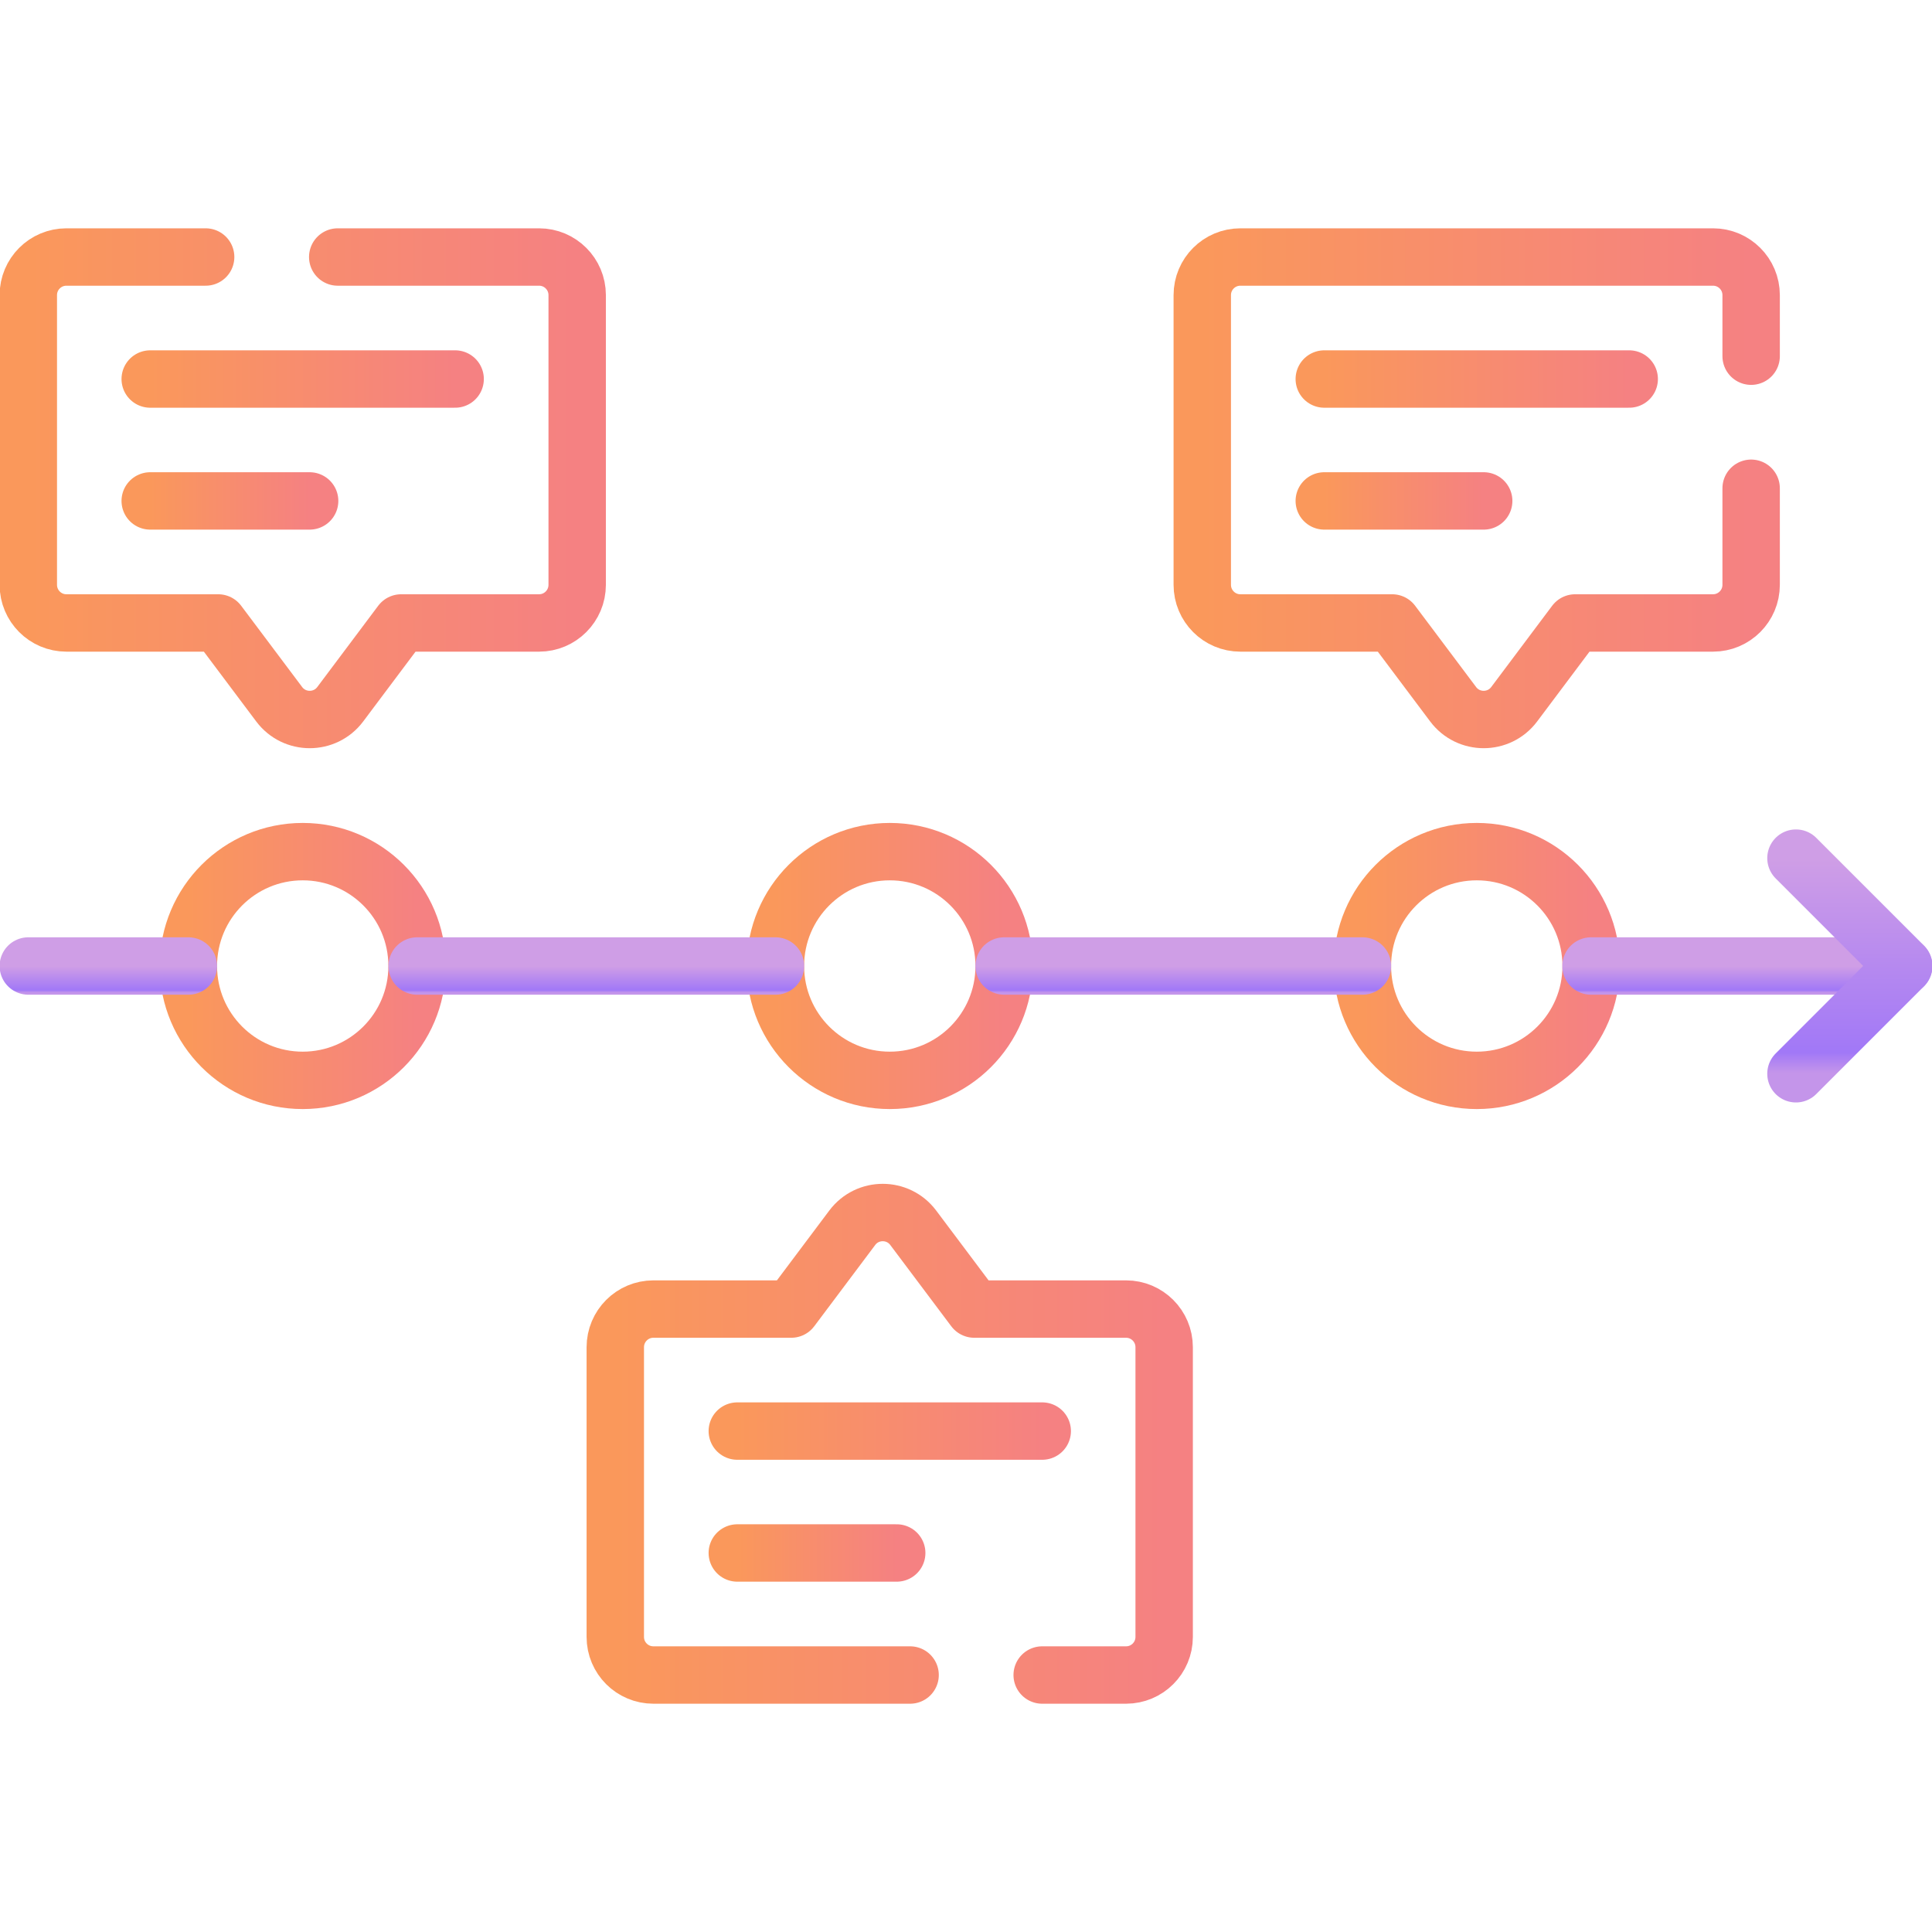<svg width="72" height="72" viewBox="0 0 72 72" fill="none" xmlns="http://www.w3.org/2000/svg">
<g clip-path="url(#clip0_5714_17106)">
<path d="M11.281 40.262C13.635 40.262 15.543 38.354 15.543 36C15.543 33.646 13.635 31.738 11.281 31.738C8.928 31.738 7.02 33.646 7.02 36C7.02 38.354 8.928 40.262 11.281 40.262Z" stroke="url(#paint0_linear_5714_17106)" stroke-width="2.139" stroke-miterlimit="10" stroke-linecap="round" stroke-linejoin="round"/>
<path d="M33.16 40.262C35.514 40.262 37.422 38.354 37.422 36C37.422 33.646 35.514 31.738 33.16 31.738C30.806 31.738 28.898 33.646 28.898 36C28.898 38.354 30.806 40.262 33.16 40.262Z" stroke="url(#paint1_linear_5714_17106)" stroke-width="2.139" stroke-miterlimit="10" stroke-linecap="round" stroke-linejoin="round"/>
<path d="M55.035 40.262C57.389 40.262 59.297 38.354 59.297 36C59.297 33.646 57.389 31.738 55.035 31.738C52.681 31.738 50.773 33.646 50.773 36C50.773 38.354 52.681 40.262 55.035 40.262Z" stroke="url(#paint2_linear_5714_17106)" stroke-width="2.139" stroke-miterlimit="10" stroke-linecap="round" stroke-linejoin="round"/>
<path d="M1.055 36H7.021" stroke="url(#paint3_linear_5714_17106)" stroke-width="2.139" stroke-miterlimit="10" stroke-linecap="round" stroke-linejoin="round"/>
<path d="M59.293 36H70.941" stroke="url(#paint4_linear_5714_17106)" stroke-width="2.139" stroke-miterlimit="10" stroke-linecap="round" stroke-linejoin="round"/>
<path d="M37.422 36H50.775" stroke="url(#paint5_linear_5714_17106)" stroke-width="2.139" stroke-miterlimit="10" stroke-linecap="round" stroke-linejoin="round"/>
<path d="M15.547 36H28.9" stroke="url(#paint6_linear_5714_17106)" stroke-width="2.139" stroke-miterlimit="10" stroke-linecap="round" stroke-linejoin="round"/>
<path d="M66.93 31.98L70.948 35.998L66.93 40.016" stroke="url(#paint7_linear_5714_17106)" stroke-width="2.139" stroke-miterlimit="10" stroke-linecap="round" stroke-linejoin="round"/>
<path d="M5.598 14.125H16.962" stroke="url(#paint8_linear_5714_17106)" stroke-width="2.139" stroke-miterlimit="10" stroke-linecap="round" stroke-linejoin="round"/>
<path d="M11.539 18.668H5.598" stroke="url(#paint9_linear_5714_17106)" stroke-width="2.139" stroke-miterlimit="10" stroke-linecap="round" stroke-linejoin="round"/>
<path d="M12.586 9.578H20.09C20.874 9.578 21.51 10.214 21.51 10.998V21.794C21.51 22.579 20.874 23.216 20.09 23.216H14.951L12.679 26.246C12.111 27.003 10.973 27.003 10.405 26.246L8.132 23.216H2.475C1.69 23.216 1.055 22.579 1.055 21.794V10.998C1.055 10.214 1.69 9.578 2.475 9.578H7.664" stroke="url(#paint10_linear_5714_17106)" stroke-width="2.139" stroke-miterlimit="10" stroke-linecap="round" stroke-linejoin="round"/>
<path d="M49.352 14.125H60.716" stroke="url(#paint11_linear_5714_17106)" stroke-width="2.139" stroke-miterlimit="10" stroke-linecap="round" stroke-linejoin="round"/>
<path d="M55.293 18.668H49.352" stroke="url(#paint12_linear_5714_17106)" stroke-width="2.139" stroke-miterlimit="10" stroke-linecap="round" stroke-linejoin="round"/>
<path d="M65.26 18.196V21.794C65.26 22.579 64.624 23.216 63.84 23.216H58.701L56.429 26.246C55.861 27.003 54.723 27.003 54.155 26.246L51.882 23.216H46.225C45.44 23.216 44.805 22.579 44.805 21.794V10.998C44.805 10.214 45.44 9.578 46.225 9.578H63.84C64.624 9.578 65.26 10.214 65.26 10.998V13.274" stroke="url(#paint13_linear_5714_17106)" stroke-width="2.139" stroke-miterlimit="10" stroke-linecap="round" stroke-linejoin="round"/>
<path d="M27.477 53.332H38.841" stroke="url(#paint14_linear_5714_17106)" stroke-width="2.139" stroke-miterlimit="10" stroke-linecap="round" stroke-linejoin="round"/>
<path d="M33.418 57.875H27.477" stroke="url(#paint15_linear_5714_17106)" stroke-width="2.139" stroke-miterlimit="10" stroke-linecap="round" stroke-linejoin="round"/>
<path d="M38.839 62.423H41.965C42.749 62.423 43.385 61.788 43.385 61.003V50.207C43.385 49.422 42.749 48.785 41.965 48.785H36.307L34.033 45.755C33.465 44.998 32.329 44.998 31.761 45.755L29.488 48.785H24.35C23.565 48.785 22.93 49.422 22.93 50.207V61.003C22.93 61.788 23.565 62.423 24.35 62.423H33.917" stroke="url(#paint16_linear_5714_17106)" stroke-width="2.139" stroke-miterlimit="10" stroke-linecap="round" stroke-linejoin="round"/>
</g>
<defs>
<linearGradient id="paint0_linear_5714_17106" x1="7.02" y1="36" x2="15.543" y2="36" gradientUnits="userSpaceOnUse">
<stop stop-color="#FA985B"/>
<stop offset="1" stop-color="#F58182"/>
</linearGradient>
<linearGradient id="paint1_linear_5714_17106" x1="28.898" y1="36" x2="37.422" y2="36" gradientUnits="userSpaceOnUse">
<stop stop-color="#FA985B"/>
<stop offset="1" stop-color="#F58182"/>
</linearGradient>
<linearGradient id="paint2_linear_5714_17106" x1="50.773" y1="36" x2="59.297" y2="36" gradientUnits="userSpaceOnUse">
<stop stop-color="#FA985B"/>
<stop offset="1" stop-color="#F58182"/>
</linearGradient>
<linearGradient id="paint3_linear_5714_17106" x1="4.038" y1="36.005" x2="4.038" y2="36.995" gradientUnits="userSpaceOnUse">
<stop stop-color="#CF9EE6"/>
<stop offset="0.906" stop-color="#A178F7"/>
<stop offset="1" stop-color="#C495EA"/>
</linearGradient>
<linearGradient id="paint4_linear_5714_17106" x1="65.117" y1="36.005" x2="65.117" y2="36.995" gradientUnits="userSpaceOnUse">
<stop stop-color="#CF9EE6"/>
<stop offset="0.906" stop-color="#A178F7"/>
<stop offset="1" stop-color="#C495EA"/>
</linearGradient>
<linearGradient id="paint5_linear_5714_17106" x1="44.098" y1="36.005" x2="44.098" y2="36.995" gradientUnits="userSpaceOnUse">
<stop stop-color="#CF9EE6"/>
<stop offset="0.906" stop-color="#A178F7"/>
<stop offset="1" stop-color="#C495EA"/>
</linearGradient>
<linearGradient id="paint6_linear_5714_17106" x1="22.223" y1="36.005" x2="22.223" y2="36.995" gradientUnits="userSpaceOnUse">
<stop stop-color="#CF9EE6"/>
<stop offset="0.906" stop-color="#A178F7"/>
<stop offset="1" stop-color="#C495EA"/>
</linearGradient>
<linearGradient id="paint7_linear_5714_17106" x1="68.939" y1="32.02" x2="68.939" y2="39.977" gradientUnits="userSpaceOnUse">
<stop stop-color="#CF9EE6"/>
<stop offset="0.906" stop-color="#A178F7"/>
<stop offset="1" stop-color="#C495EA"/>
</linearGradient>
<linearGradient id="paint8_linear_5714_17106" x1="5.598" y1="14.625" x2="16.962" y2="14.625" gradientUnits="userSpaceOnUse">
<stop stop-color="#FA985B"/>
<stop offset="1" stop-color="#F58182"/>
</linearGradient>
<linearGradient id="paint9_linear_5714_17106" x1="5.598" y1="19.168" x2="11.539" y2="19.168" gradientUnits="userSpaceOnUse">
<stop stop-color="#FA985B"/>
<stop offset="1" stop-color="#F58182"/>
</linearGradient>
<linearGradient id="paint10_linear_5714_17106" x1="1.055" y1="18.196" x2="21.51" y2="18.196" gradientUnits="userSpaceOnUse">
<stop stop-color="#FA985B"/>
<stop offset="1" stop-color="#F58182"/>
</linearGradient>
<linearGradient id="paint11_linear_5714_17106" x1="49.352" y1="14.625" x2="60.716" y2="14.625" gradientUnits="userSpaceOnUse">
<stop stop-color="#FA985B"/>
<stop offset="1" stop-color="#F58182"/>
</linearGradient>
<linearGradient id="paint12_linear_5714_17106" x1="49.352" y1="19.168" x2="55.293" y2="19.168" gradientUnits="userSpaceOnUse">
<stop stop-color="#FA985B"/>
<stop offset="1" stop-color="#F58182"/>
</linearGradient>
<linearGradient id="paint13_linear_5714_17106" x1="44.805" y1="18.196" x2="65.26" y2="18.196" gradientUnits="userSpaceOnUse">
<stop stop-color="#FA985B"/>
<stop offset="1" stop-color="#F58182"/>
</linearGradient>
<linearGradient id="paint14_linear_5714_17106" x1="27.477" y1="53.832" x2="38.841" y2="53.832" gradientUnits="userSpaceOnUse">
<stop stop-color="#FA985B"/>
<stop offset="1" stop-color="#F58182"/>
</linearGradient>
<linearGradient id="paint15_linear_5714_17106" x1="27.477" y1="58.375" x2="33.418" y2="58.375" gradientUnits="userSpaceOnUse">
<stop stop-color="#FA985B"/>
<stop offset="1" stop-color="#F58182"/>
</linearGradient>
<linearGradient id="paint16_linear_5714_17106" x1="22.93" y1="53.805" x2="43.385" y2="53.805" gradientUnits="userSpaceOnUse">
<stop stop-color="#FA985B"/>
<stop offset="1" stop-color="#F58182"/>
</linearGradient>
<clipPath id="clip0_5714_17106">
<rect width="72" height="72" fill="white"/>
</clipPath>
</defs>
</svg>
